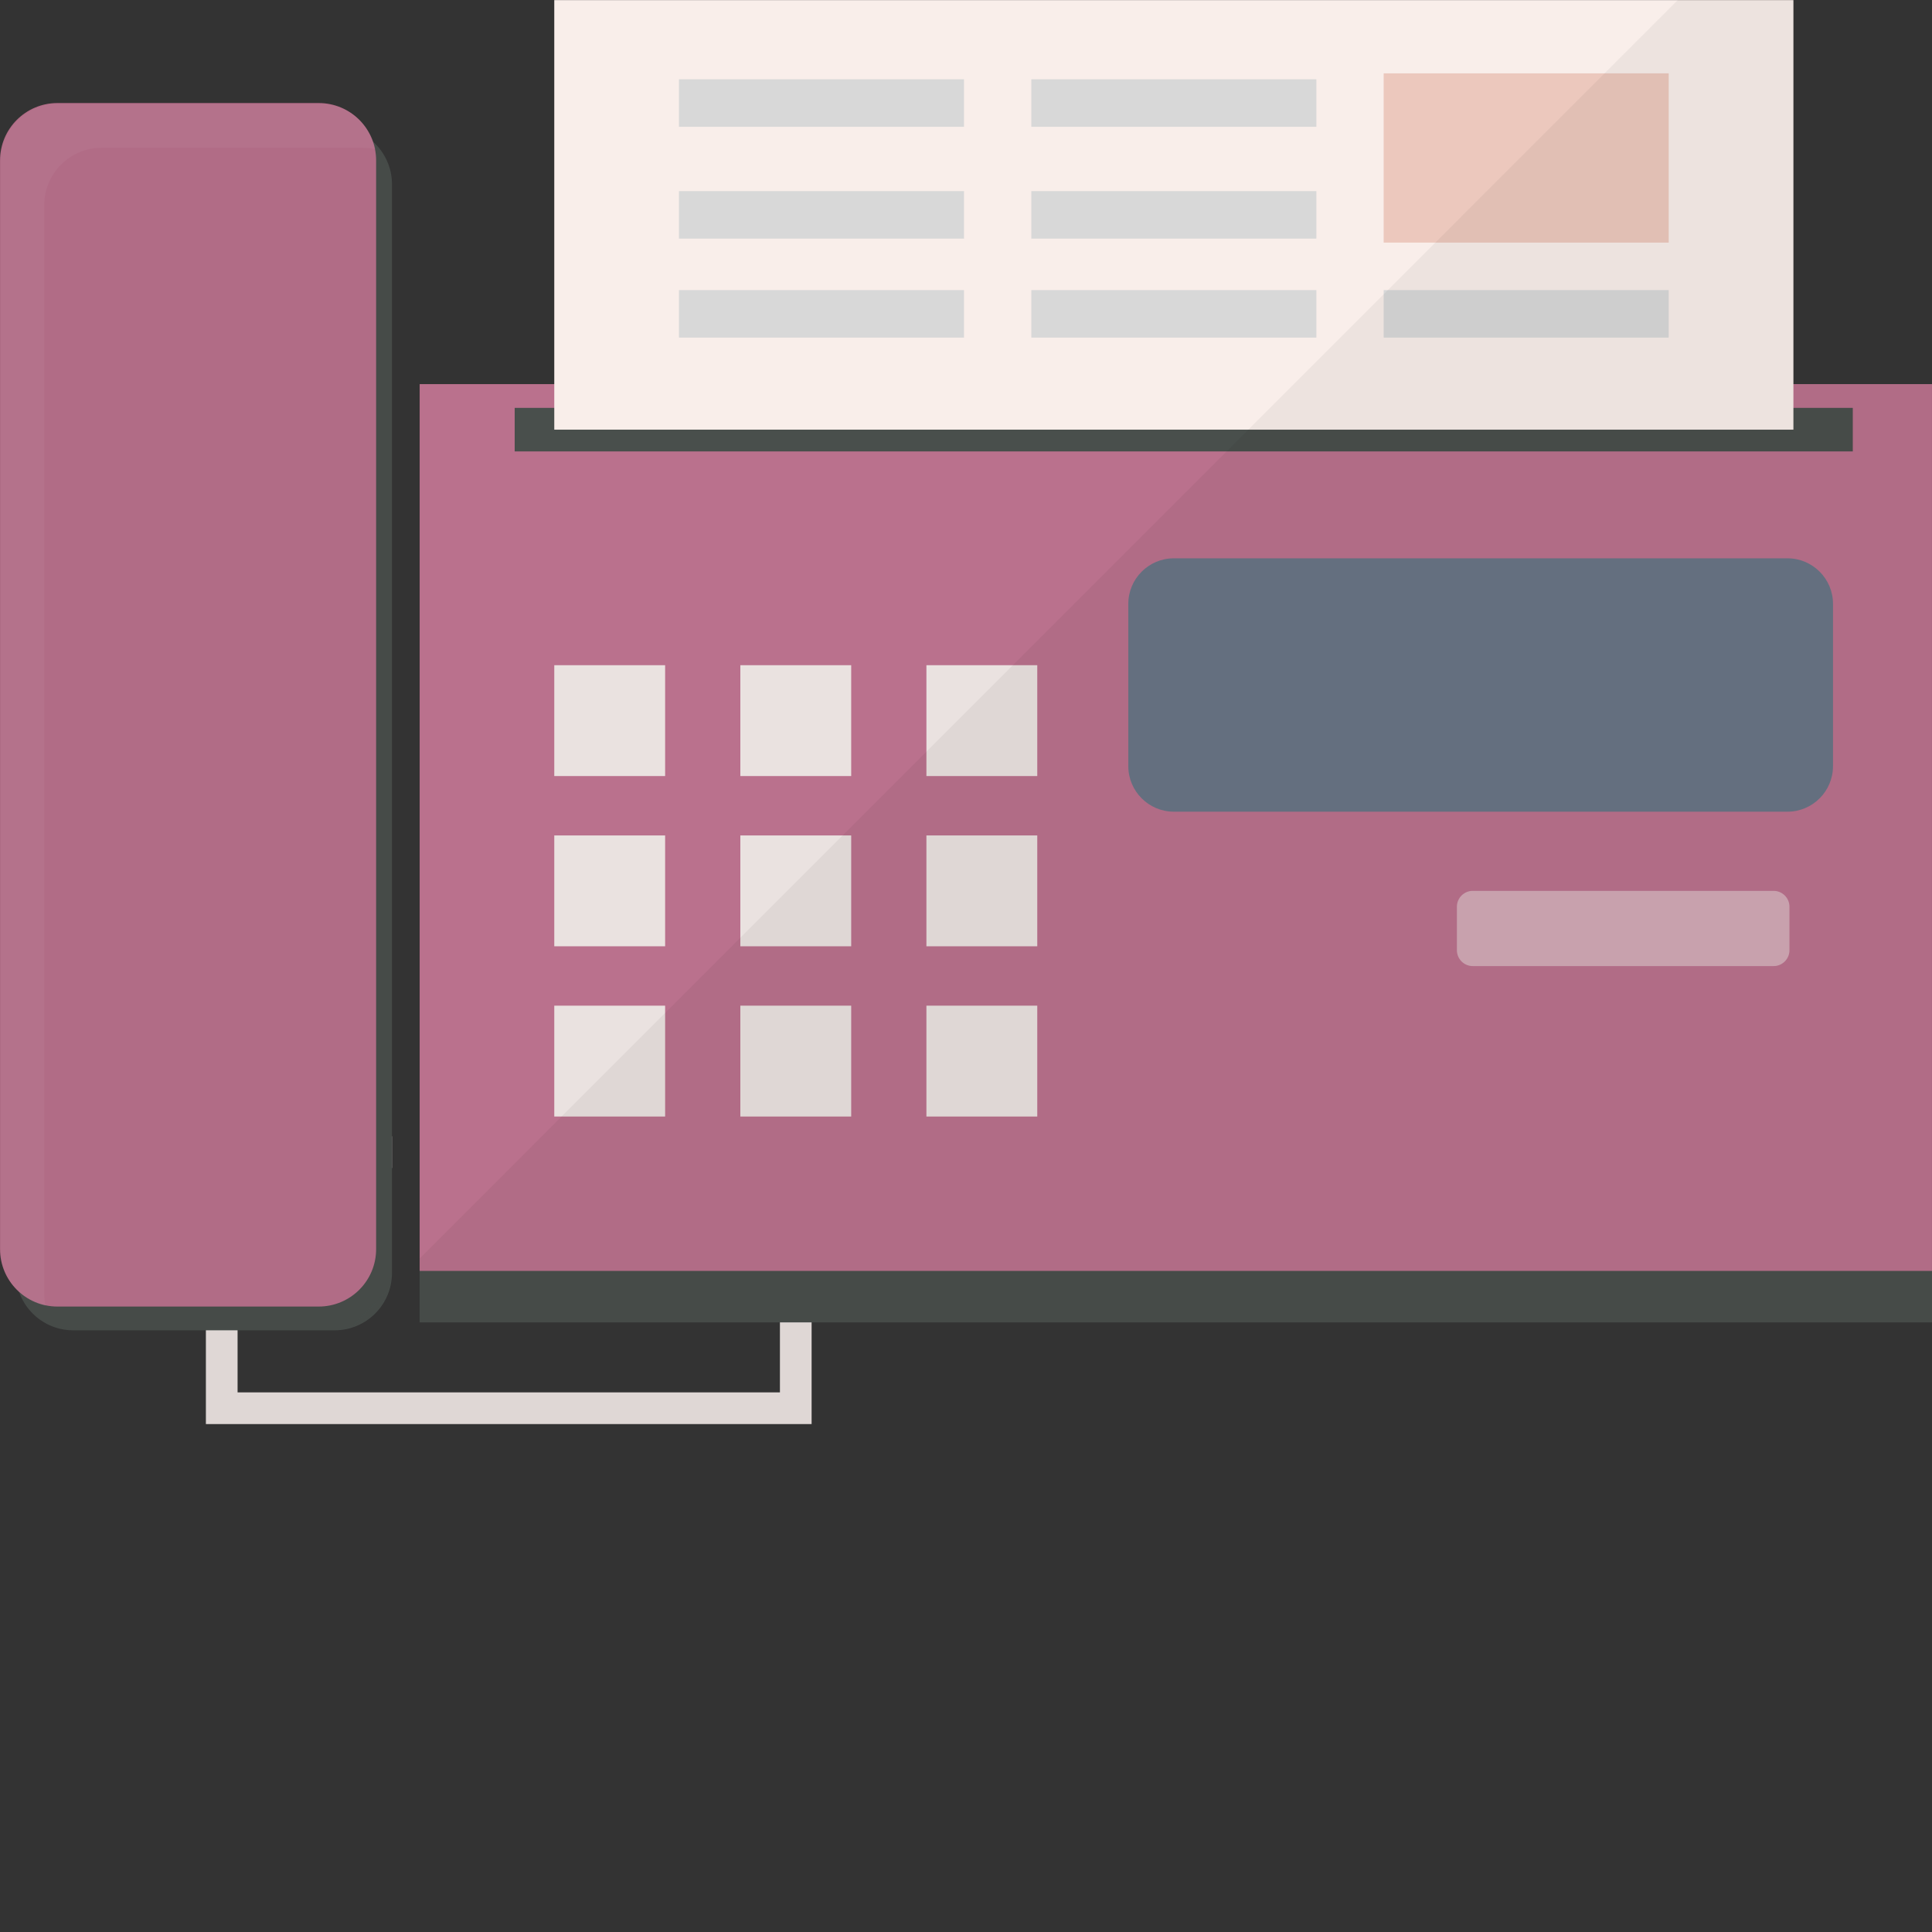 <?xml version="1.0" encoding="iso-8859-1"?>

<!DOCTYPE svg PUBLIC "-//W3C//DTD SVG 1.1//EN" "http://www.w3.org/Graphics/SVG/1.1/DTD/svg11.dtd">

<svg version="1.1" id="_x36_" xmlns="http://www.w3.org/2000/svg" xmlns:xlink="http://www.w3.org/1999/xlink" 
	 viewBox="0 0 512 512"  xml:space="preserve">
<rect x="0" y="0" width="512" height="512" fill="#333333" stroke="none"/>
<g>
	<g>
		<g>
			<path style="fill:#EAE2E0;" d="M111.218,301.135v8.393h95.473v59.466H62.957v-59.466h40.917v-8.393h-49.31v76.252h160.52v-76.252
				H111.218z"/>
		</g>
		<path style="fill:#494F4C;" d="M103.874,48.836V337.31c0,8.435-6.799,15.234-15.233,15.234H19.397
			c-6.631,0-12.254-4.239-14.352-10.198c-0.547-1.595-0.84-3.273-0.84-5.036V48.836c0-8.435,6.799-15.234,15.192-15.234h69.244
			c3.901,0,7.469,1.469,10.155,3.903C101.902,40.275,103.874,44.303,103.874,48.836z"/>
		<rect x="111.218" y="115.436" style="fill:#494F4C;" width="400.775" height="235.009"/>
		<rect x="111.218" y="101.797" style="fill:#BA718D;" width="400.775" height="235.009"/>
		<g>
			<rect x="146.889" y="176.286" style="fill:#EAE2E0;" width="29.376" height="29.376"/>
			<rect x="196.199" y="176.286" style="fill:#EAE2E0;" width="29.376" height="29.376"/>
			<rect x="245.509" y="176.286" style="fill:#EAE2E0;" width="29.376" height="29.376"/>
			<rect x="146.889" y="221.4" style="fill:#EAE2E0;" width="29.376" height="29.376"/>
			<rect x="196.199" y="221.4" style="fill:#EAE2E0;" width="29.376" height="29.376"/>
			<rect x="245.509" y="221.4" style="fill:#EAE2E0;" width="29.376" height="29.376"/>
			<rect x="146.889" y="266.513" style="fill:#EAE2E0;" width="29.376" height="29.376"/>
			<rect x="196.199" y="266.513" style="fill:#EAE2E0;" width="29.376" height="29.376"/>
			<rect x="245.509" y="266.513" style="fill:#EAE2E0;" width="29.376" height="29.376"/>
		</g>
		<path style="fill:#697585;" d="M473.726,215.105H311.053c-6.621,0-12.038-5.417-12.038-12.038v-43.069
			c0-6.621,5.417-12.038,12.038-12.038h162.672c6.621,0,12.038,5.417,12.038,12.038v43.069
			C485.764,209.688,480.347,215.105,473.726,215.105z"/>
		<path style="opacity:0.5;fill:#EAE2E0;" d="M470.027,256.022h-79.735c-2.308,0-4.197-1.888-4.197-4.197v-11.541
			c0-2.308,1.888-4.197,4.197-4.197h79.735c2.308,0,4.197,1.889,4.197,4.197v11.541
			C474.223,254.133,472.335,256.022,470.027,256.022z"/>
		<g>
			<rect x="136.397" y="108.092" style="fill:#494F4C;" width="354.612" height="11.541"/>
			<g>
				<rect x="146.889" y="0.029" style="fill:#F9EEEA;" width="328.384" height="113.833"/>
				<g>
					<rect x="179.937" y="21.012" style="fill:#D8D8D8;" width="75.539" height="12.59"/>
					<rect x="179.937" y="50.651" style="fill:#D8D8D8;" width="75.539" height="12.59"/>
					<rect x="179.937" y="76.879" style="fill:#D8D8D8;" width="75.539" height="12.59"/>
					<rect x="273.311" y="21.012" style="fill:#D8D8D8;" width="75.539" height="12.59"/>
					<rect x="273.311" y="50.651" style="fill:#D8D8D8;" width="75.539" height="12.59"/>
					<rect x="273.311" y="76.879" style="fill:#D8D8D8;" width="75.539" height="12.59"/>
					<rect x="366.685" y="19.439" style="fill:#ECC8BD;" width="75.539" height="44.851"/>
					<rect x="366.685" y="76.879" style="fill:#D8D8D8;" width="75.539" height="12.59"/>
				</g>
			</g>
		</g>
		<path style="fill:#BA718D;" d="M84.464,346.249H15.22c-8.402,0-15.213-6.811-15.213-15.213V42.52
			c0-8.402,6.811-15.213,15.213-15.213h69.244c8.402,0,15.213,6.811,15.213,15.213v288.516
			C99.677,339.438,92.866,346.249,84.464,346.249z"/>
		<path style="opacity:0.05;fill:#FFFFFF;" d="M99.509,39.54c-1.049-0.252-2.182-0.378-3.316-0.378H26.95
			c-8.434,0-15.233,6.84-15.233,15.234v288.516c0,1.091,0.127,2.14,0.336,3.147c-6.799-1.511-11.877-7.596-11.877-14.856V42.688
			c0-8.393,6.799-15.192,15.192-15.192h69.244C91.956,27.496,98.083,32.658,99.509,39.54z"/>
	</g>
	<g>
		<path style="opacity:0.05;" d="M103.849,48.81v288.516c0,1.448-0.217,2.824-0.652,4.128l-10.356,10.428
			c-1.376,0.362-2.752,0.652-4.2,0.652H62.932v16.439H75.75l-8.401,8.4H54.532v-24.84H19.408c-6.662,0-12.239-4.2-14.339-10.211
			c-0.145-0.072-0.217-0.217-0.29-0.289c-0.29-0.217-0.507-0.435-0.724-0.724c-0.29-0.29-0.579-0.652-0.796-1.014
			c-0.434-0.507-0.796-1.014-1.086-1.521c0-0.072-0.072-0.145-0.072-0.145c-1.303-2.245-2.1-4.852-2.1-7.604V42.51
			c0-8.401,6.807-15.208,15.208-15.208H84.44c3.621,0,6.879,1.304,9.487,3.404c0.217,0.145,0.435,0.362,0.724,0.58
			c0.29,0.289,0.652,0.579,0.941,0.941c0.507,0.507,0.942,1.086,1.376,1.666c0.073,0.073,0.073,0.145,0.145,0.145
			c0.797,1.159,1.376,2.317,1.81,3.621C101.966,40.409,103.849,44.393,103.849,48.81z"/>
		<path style="opacity:0.05;" d="M103.197,341.454c-1.376,5.069-5.359,8.98-10.356,10.428L103.197,341.454z"/>
		<polygon style="opacity:0.05;" points="512,101.821 512,350.434 215.083,350.434 215.083,377.374 67.349,377.374 75.75,368.973 
			206.683,368.973 206.683,350.434 111.235,350.434 111.235,333.488 444.651,0 475.284,0 475.284,101.821 		"/>
	</g>
</g>
</svg>